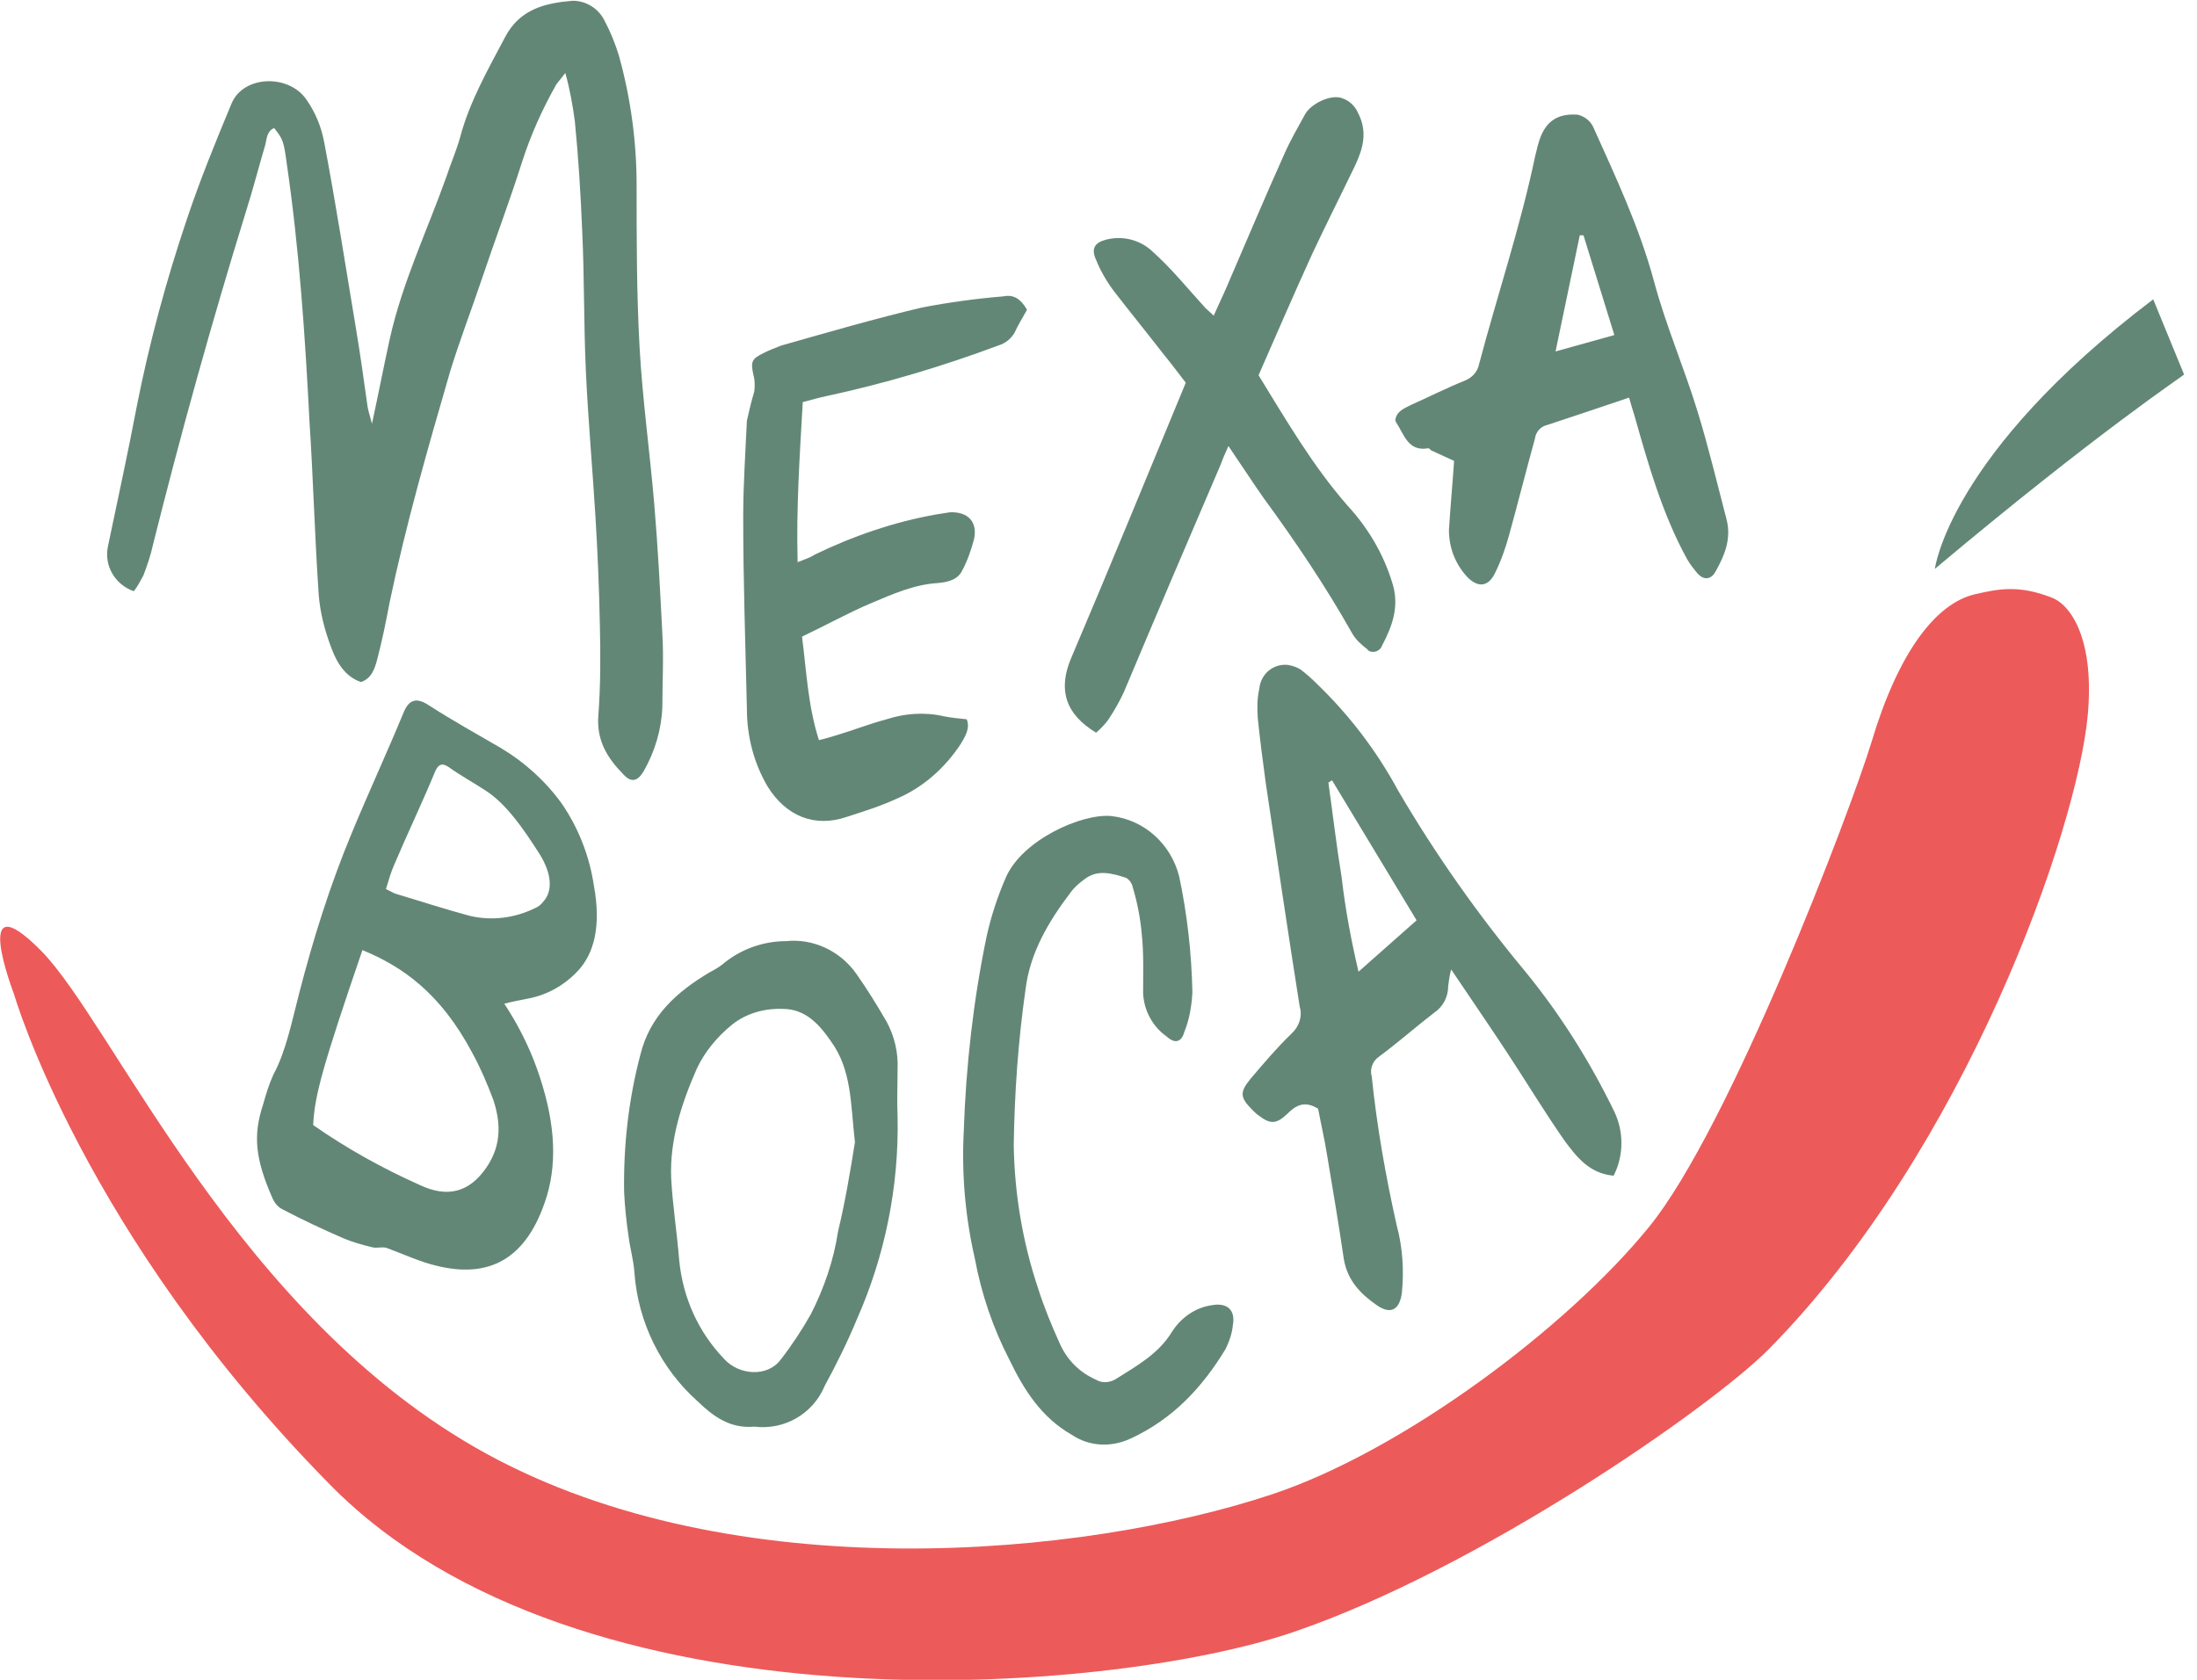 <svg width="102" height="78" viewBox="0 0 102 78" fill="none" xmlns="http://www.w3.org/2000/svg">
<g clip-path="url(#clip0_614_10719)">
<path d="M0.649 46.157C0.649 46.157 -1.433 40.764 1.912 44.152C5.256 47.54 11.024 61.163 22.56 67.49C34.096 73.817 50.308 72.296 59.045 69.391C65.086 67.386 72.731 61.681 76.554 56.979C80.308 52.381 85.905 37.687 86.895 34.437C88.124 30.322 89.864 28.006 91.707 27.591C92.765 27.349 93.721 27.141 95.291 27.764C96.213 28.144 97.237 29.804 96.929 33.192C96.451 38.516 91.264 53.383 82.117 62.649C79.489 65.312 68.67 72.849 60.035 75.788C51.4 78.727 26.861 80.628 15.359 68.977C3.857 57.325 0.649 46.157 0.649 46.157Z" fill="#ED5A5A"/>
<path d="M89.83 26.415C89.83 26.415 90.479 21.09 99.967 13.899L101.4 17.391C101.4 17.425 97.407 20.053 89.83 26.415Z" fill="#638776"/>
<path d="M26.246 3.389C26.109 3.562 25.973 3.734 25.836 3.907C25.188 5.048 24.642 6.258 24.232 7.538C23.652 9.37 22.969 11.168 22.355 13C21.877 14.418 21.331 15.835 20.887 17.288C19.863 20.814 18.84 24.375 18.089 27.971C17.918 28.87 17.747 29.734 17.508 30.633C17.406 31.014 17.27 31.498 16.758 31.671C15.87 31.359 15.529 30.53 15.256 29.734C14.983 28.939 14.812 28.144 14.778 27.314C14.607 24.756 14.539 22.163 14.368 19.57C14.164 15.559 13.891 11.548 13.31 7.572C13.174 6.569 13.14 6.466 12.73 5.947C12.389 6.085 12.389 6.431 12.321 6.708C12.014 7.745 11.741 8.817 11.399 9.889C9.829 14.971 8.396 20.123 7.099 25.309C6.996 25.793 6.826 26.277 6.655 26.726C6.519 26.968 6.382 27.245 6.211 27.453C5.324 27.141 4.812 26.242 5.017 25.343C5.461 23.2 5.938 21.056 6.348 18.878C6.928 15.939 7.713 13.035 8.669 10.2C9.283 8.367 10 6.604 10.751 4.806C11.297 3.492 13.413 3.423 14.232 4.633C14.642 5.221 14.915 5.878 15.051 6.604C15.597 9.474 16.041 12.343 16.519 15.213C16.724 16.423 16.894 17.668 17.065 18.878C17.099 19.085 17.167 19.293 17.27 19.673C17.577 18.256 17.816 17.011 18.089 15.766C18.669 13.139 19.829 10.718 20.717 8.229C20.921 7.607 21.195 6.984 21.365 6.362C21.809 4.702 22.662 3.216 23.447 1.729C24.13 0.415 25.324 0.139 26.587 0.035C27.235 0.035 27.816 0.415 28.089 1.003C28.362 1.522 28.567 2.04 28.737 2.593C29.283 4.564 29.556 6.569 29.556 8.609C29.556 11.099 29.556 13.623 29.693 16.112C29.829 18.567 30.171 20.987 30.375 23.407C30.546 25.413 30.648 27.418 30.751 29.423C30.819 30.564 30.751 31.671 30.751 32.812C30.717 33.849 30.41 34.886 29.898 35.785C29.625 36.269 29.317 36.373 28.942 35.958C28.191 35.197 27.679 34.367 27.782 33.192C27.884 31.809 27.884 30.391 27.85 29.008C27.816 27.314 27.747 25.655 27.645 23.995C27.509 21.748 27.304 19.5 27.201 17.253C27.099 15.075 27.133 12.897 27.031 10.753C26.962 9.059 26.86 7.365 26.689 5.636C26.587 4.875 26.451 4.115 26.246 3.389Z" fill="#638776"/>
<path d="M23.413 46.606C24.027 47.54 24.539 48.542 24.914 49.58C25.733 51.861 25.904 53.798 25.392 55.526C24.471 58.534 22.662 59.364 20.273 58.776C19.522 58.603 18.703 58.223 17.952 57.947C17.713 57.877 17.508 57.981 17.269 57.912C16.826 57.808 16.348 57.67 15.938 57.497C14.982 57.082 14.027 56.633 13.105 56.149C12.9 56.045 12.764 55.872 12.662 55.665C11.842 53.798 11.74 52.726 12.218 51.274C12.354 50.79 12.491 50.34 12.696 49.891C13.276 48.819 13.549 47.436 13.89 46.122C14.539 43.598 15.324 41.109 16.314 38.723C17.099 36.822 17.952 34.989 18.737 33.087C18.976 32.5 19.317 32.361 19.897 32.742C21.023 33.468 22.15 34.09 23.276 34.747C24.368 35.404 25.324 36.268 26.075 37.306C26.86 38.447 27.372 39.76 27.576 41.143C27.918 43.01 27.576 44.29 26.826 45.085C26.211 45.742 25.426 46.191 24.539 46.364C24.163 46.433 23.822 46.502 23.413 46.606ZM14.539 52.242C16.075 53.314 17.747 54.247 19.453 55.008C20.819 55.665 21.808 55.319 22.559 54.247C23.037 53.556 23.413 52.587 22.901 51.066C22.628 50.34 22.32 49.614 21.945 48.923C20.443 46.087 18.669 44.877 16.826 44.117C14.982 49.51 14.607 50.859 14.539 52.242ZM17.918 41.282C18.054 41.351 18.191 41.42 18.327 41.489C19.488 41.835 20.648 42.215 21.808 42.526C22.832 42.768 23.89 42.63 24.812 42.181C24.983 42.111 25.119 42.008 25.221 41.869C25.665 41.385 25.631 40.59 25.051 39.657C24.3 38.481 23.515 37.34 22.559 36.718C21.979 36.337 21.399 36.026 20.819 35.611C20.512 35.404 20.341 35.508 20.204 35.819C19.59 37.306 18.907 38.723 18.293 40.175C18.157 40.486 18.054 40.832 17.918 41.282Z" fill="#638776"/>
<path d="M61.195 51.482C60.581 51.101 60.171 51.309 59.762 51.724C59.25 52.208 58.977 52.208 58.431 51.793C58.328 51.724 58.226 51.62 58.123 51.516C57.577 50.963 57.543 50.721 58.055 50.099C58.669 49.373 59.284 48.647 59.966 47.99C60.308 47.678 60.478 47.194 60.342 46.745C59.796 43.288 59.284 39.83 58.772 36.407C58.635 35.404 58.499 34.367 58.396 33.365C58.362 32.915 58.362 32.431 58.465 31.982C58.533 31.29 59.113 30.806 59.796 30.875C60.001 30.91 60.205 30.979 60.376 31.083C60.649 31.29 60.922 31.532 61.161 31.774C62.663 33.226 63.925 34.886 64.915 36.718C66.656 39.692 68.635 42.492 70.82 45.12C72.458 47.125 73.823 49.303 74.949 51.62C75.393 52.553 75.393 53.66 74.915 54.593C73.789 54.49 73.209 53.729 72.663 53.003C71.741 51.689 70.888 50.272 70.001 48.923C69.181 47.678 68.328 46.434 67.373 45.016C67.304 45.258 67.27 45.535 67.236 45.777C67.236 46.295 66.997 46.745 66.588 47.022C65.734 47.678 64.915 48.404 64.028 49.061C63.721 49.269 63.584 49.649 63.687 49.995C63.925 52.311 64.335 54.628 64.847 56.91C65.12 57.913 65.188 58.984 65.086 60.022C64.984 60.817 64.574 61.059 63.925 60.609C63.175 60.091 62.56 59.468 62.39 58.466C62.151 56.841 61.878 55.216 61.605 53.591C61.502 52.934 61.332 52.208 61.195 51.482ZM61.843 36.234L61.673 36.338C61.878 37.79 62.048 39.277 62.287 40.729C62.458 42.216 62.731 43.668 63.072 45.12L65.768 42.734L61.843 36.234Z" fill="#638776"/>
<path d="M57.032 20.71C56.861 21.09 56.758 21.332 56.656 21.609C55.154 25.101 53.653 28.628 52.185 32.12C51.98 32.569 51.741 32.984 51.468 33.399C51.298 33.641 51.093 33.848 50.888 34.021C49.455 33.157 49.113 32.016 49.728 30.564C51.537 26.311 53.277 22.058 55.052 17.771C54.677 17.287 54.369 16.872 54.028 16.457C53.277 15.489 52.492 14.521 51.741 13.553C51.4 13.104 51.093 12.585 50.888 12.066C50.649 11.548 50.82 11.271 51.332 11.133C52.117 10.925 52.936 11.133 53.516 11.686C54.404 12.481 55.154 13.415 55.974 14.314C56.076 14.417 56.178 14.487 56.349 14.659C56.622 14.037 56.895 13.484 57.134 12.896C57.953 10.995 58.772 9.058 59.625 7.157C59.898 6.534 60.24 5.947 60.581 5.324C60.854 4.806 61.81 4.356 62.322 4.564C62.629 4.667 62.902 4.909 63.038 5.221C63.516 6.12 63.277 6.915 62.902 7.71C62.253 9.058 61.571 10.407 60.922 11.79C60.069 13.657 59.25 15.558 58.431 17.425C59.728 19.534 60.956 21.643 62.561 23.476C63.516 24.513 64.233 25.723 64.642 27.072C64.984 28.143 64.642 29.077 64.165 29.976C64.096 30.183 63.858 30.322 63.619 30.253C63.55 30.218 63.516 30.218 63.482 30.149C63.209 29.941 62.936 29.699 62.765 29.388C61.537 27.21 60.137 25.136 58.67 23.13C58.158 22.404 57.646 21.609 57.032 20.71Z" fill="#638776"/>
<path d="M47.68 14.383C47.475 14.764 47.27 15.075 47.099 15.455C46.929 15.732 46.69 15.939 46.349 16.043C43.755 17.011 41.093 17.806 38.362 18.394C38.021 18.463 37.679 18.567 37.27 18.671C37.133 21.091 36.963 23.546 37.031 26.104C37.372 25.966 37.611 25.897 37.816 25.758C39.591 24.894 41.502 24.237 43.447 23.891C43.652 23.857 43.891 23.822 44.096 23.788C44.949 23.753 45.393 24.237 45.222 25.032C45.086 25.551 44.915 26.035 44.676 26.484C44.471 26.934 43.959 27.038 43.55 27.072C42.423 27.141 41.434 27.591 40.444 28.006C39.386 28.455 38.328 29.043 37.236 29.561C37.441 31.152 37.509 32.777 38.021 34.367C38.328 34.298 38.533 34.229 38.772 34.16C39.591 33.918 40.376 33.607 41.161 33.399C42.014 33.123 42.935 33.054 43.823 33.261C44.164 33.33 44.54 33.365 44.881 33.399C45.051 33.814 44.813 34.194 44.608 34.54C43.857 35.681 42.833 36.58 41.604 37.099C40.854 37.444 40.069 37.687 39.318 37.929C37.816 38.447 36.485 37.894 35.632 36.511C34.983 35.405 34.676 34.16 34.676 32.915C34.608 29.942 34.505 26.968 34.505 23.995C34.505 22.508 34.608 21.022 34.676 19.535C34.778 19.085 34.881 18.636 35.017 18.186C35.051 17.945 35.051 17.668 34.983 17.426C34.847 16.804 34.881 16.665 35.461 16.389C35.734 16.25 36.007 16.147 36.28 16.043C38.465 15.421 40.615 14.798 42.799 14.28C44.062 14.038 45.325 13.865 46.587 13.761C47.065 13.657 47.407 13.899 47.68 14.383Z" fill="#638776"/>
<path d="M75.632 18.463C74.301 18.912 73.072 19.327 71.809 19.742C71.502 19.811 71.297 20.088 71.263 20.364C70.854 21.851 70.478 23.338 70.069 24.824C69.898 25.447 69.693 26.034 69.42 26.588C69.113 27.244 68.635 27.314 68.123 26.795C67.577 26.207 67.27 25.447 67.27 24.617C67.338 23.51 67.441 22.439 67.509 21.401L66.451 20.917C66.417 20.883 66.348 20.814 66.314 20.814C65.359 20.986 65.188 20.157 64.813 19.604C64.813 19.569 64.778 19.534 64.778 19.534C64.813 19.119 65.154 18.981 65.495 18.808C66.348 18.428 67.168 18.013 68.021 17.667C68.362 17.529 68.601 17.253 68.669 16.907C69.522 13.691 70.581 10.545 71.263 7.295C71.297 7.122 71.365 6.915 71.4 6.742C71.673 5.705 72.219 5.255 73.243 5.324C73.55 5.393 73.823 5.601 73.959 5.877C75.017 8.229 76.11 10.545 76.792 13.069C77.338 15.109 78.192 17.08 78.806 19.085C79.318 20.744 79.727 22.473 80.171 24.167C80.376 25.032 80.069 25.792 79.659 26.518C79.488 26.864 79.147 27.003 78.806 26.622C78.635 26.415 78.465 26.207 78.328 25.965C77.168 23.856 76.519 21.54 75.871 19.258C75.802 19.05 75.734 18.808 75.632 18.463ZM72.219 16.319L74.949 15.558L73.516 10.925H73.345L72.219 16.319Z" fill="#638776"/>
<path d="M35.017 66.245C33.89 66.348 33.105 65.761 32.389 65.069C30.682 63.548 29.624 61.404 29.453 59.088C29.419 58.535 29.248 57.947 29.18 57.394C29.078 56.702 29.01 56.045 28.976 55.354C28.941 53.21 29.18 51.066 29.726 48.992C30.17 47.16 31.433 46.053 32.935 45.154C33.139 45.05 33.378 44.912 33.549 44.774C34.368 44.082 35.426 43.702 36.484 43.702C37.747 43.564 39.01 44.152 39.761 45.223C40.273 45.949 40.716 46.675 41.16 47.436C41.535 48.128 41.706 48.888 41.672 49.649C41.672 50.375 41.638 51.136 41.672 51.862C41.74 55.077 41.092 58.292 39.795 61.231C39.351 62.303 38.839 63.34 38.293 64.343C37.747 65.657 36.416 66.418 35.017 66.245ZM39.692 53.037C39.487 51.274 39.556 49.684 38.566 48.335C38.02 47.54 37.371 46.848 36.347 46.848C35.494 46.814 34.641 47.056 33.993 47.574C33.31 48.128 32.73 48.819 32.354 49.614C31.638 51.239 31.091 52.934 31.16 54.697C31.228 55.976 31.433 57.255 31.535 58.535C31.706 60.263 32.423 61.854 33.617 63.098C34.3 63.859 35.631 63.963 36.245 63.133C36.757 62.476 37.235 61.75 37.645 61.024C38.259 59.814 38.703 58.535 38.907 57.186C39.249 55.769 39.487 54.316 39.692 53.037Z" fill="#638776"/>
<path d="M45.257 58.431C44.813 56.495 44.642 54.524 44.745 52.519C44.847 49.476 45.188 46.468 45.803 43.495C46.007 42.561 46.315 41.628 46.69 40.764C47.441 39 50.239 37.755 51.605 37.894C53.141 38.067 54.369 39.208 54.745 40.694C55.12 42.458 55.325 44.29 55.359 46.088C55.325 46.71 55.222 47.333 54.984 47.92C54.847 48.404 54.54 48.474 54.164 48.128C53.516 47.678 53.106 46.918 53.072 46.123C53.072 45.189 53.106 44.255 53.004 43.322C52.936 42.596 52.799 41.904 52.594 41.213C52.56 41.04 52.458 40.867 52.287 40.764C51.639 40.556 50.956 40.349 50.342 40.833C50.103 41.005 49.864 41.213 49.694 41.455C48.67 42.803 47.816 44.255 47.611 45.95C47.27 48.335 47.1 50.755 47.065 53.176C47.1 55.423 47.475 57.67 48.192 59.814C48.465 60.678 48.806 61.508 49.181 62.338C49.523 63.133 50.103 63.721 50.888 64.067C51.161 64.24 51.536 64.205 51.809 64.032C52.799 63.41 53.789 62.856 54.403 61.854C54.813 61.197 55.495 60.713 56.246 60.609C56.963 60.471 57.373 60.817 57.236 61.543C57.202 61.923 57.066 62.303 56.895 62.649C55.803 64.447 54.438 65.899 52.492 66.798C51.605 67.213 50.581 67.178 49.762 66.625C48.362 65.83 47.543 64.551 46.861 63.133C46.11 61.681 45.564 60.091 45.257 58.431Z" fill="#638776"/>
</g>
<defs>
<clipPath id="clip0_614_10719">
<rect width="101.4" height="78" fill="white"/>
</clipPath>
</defs>
</svg>
